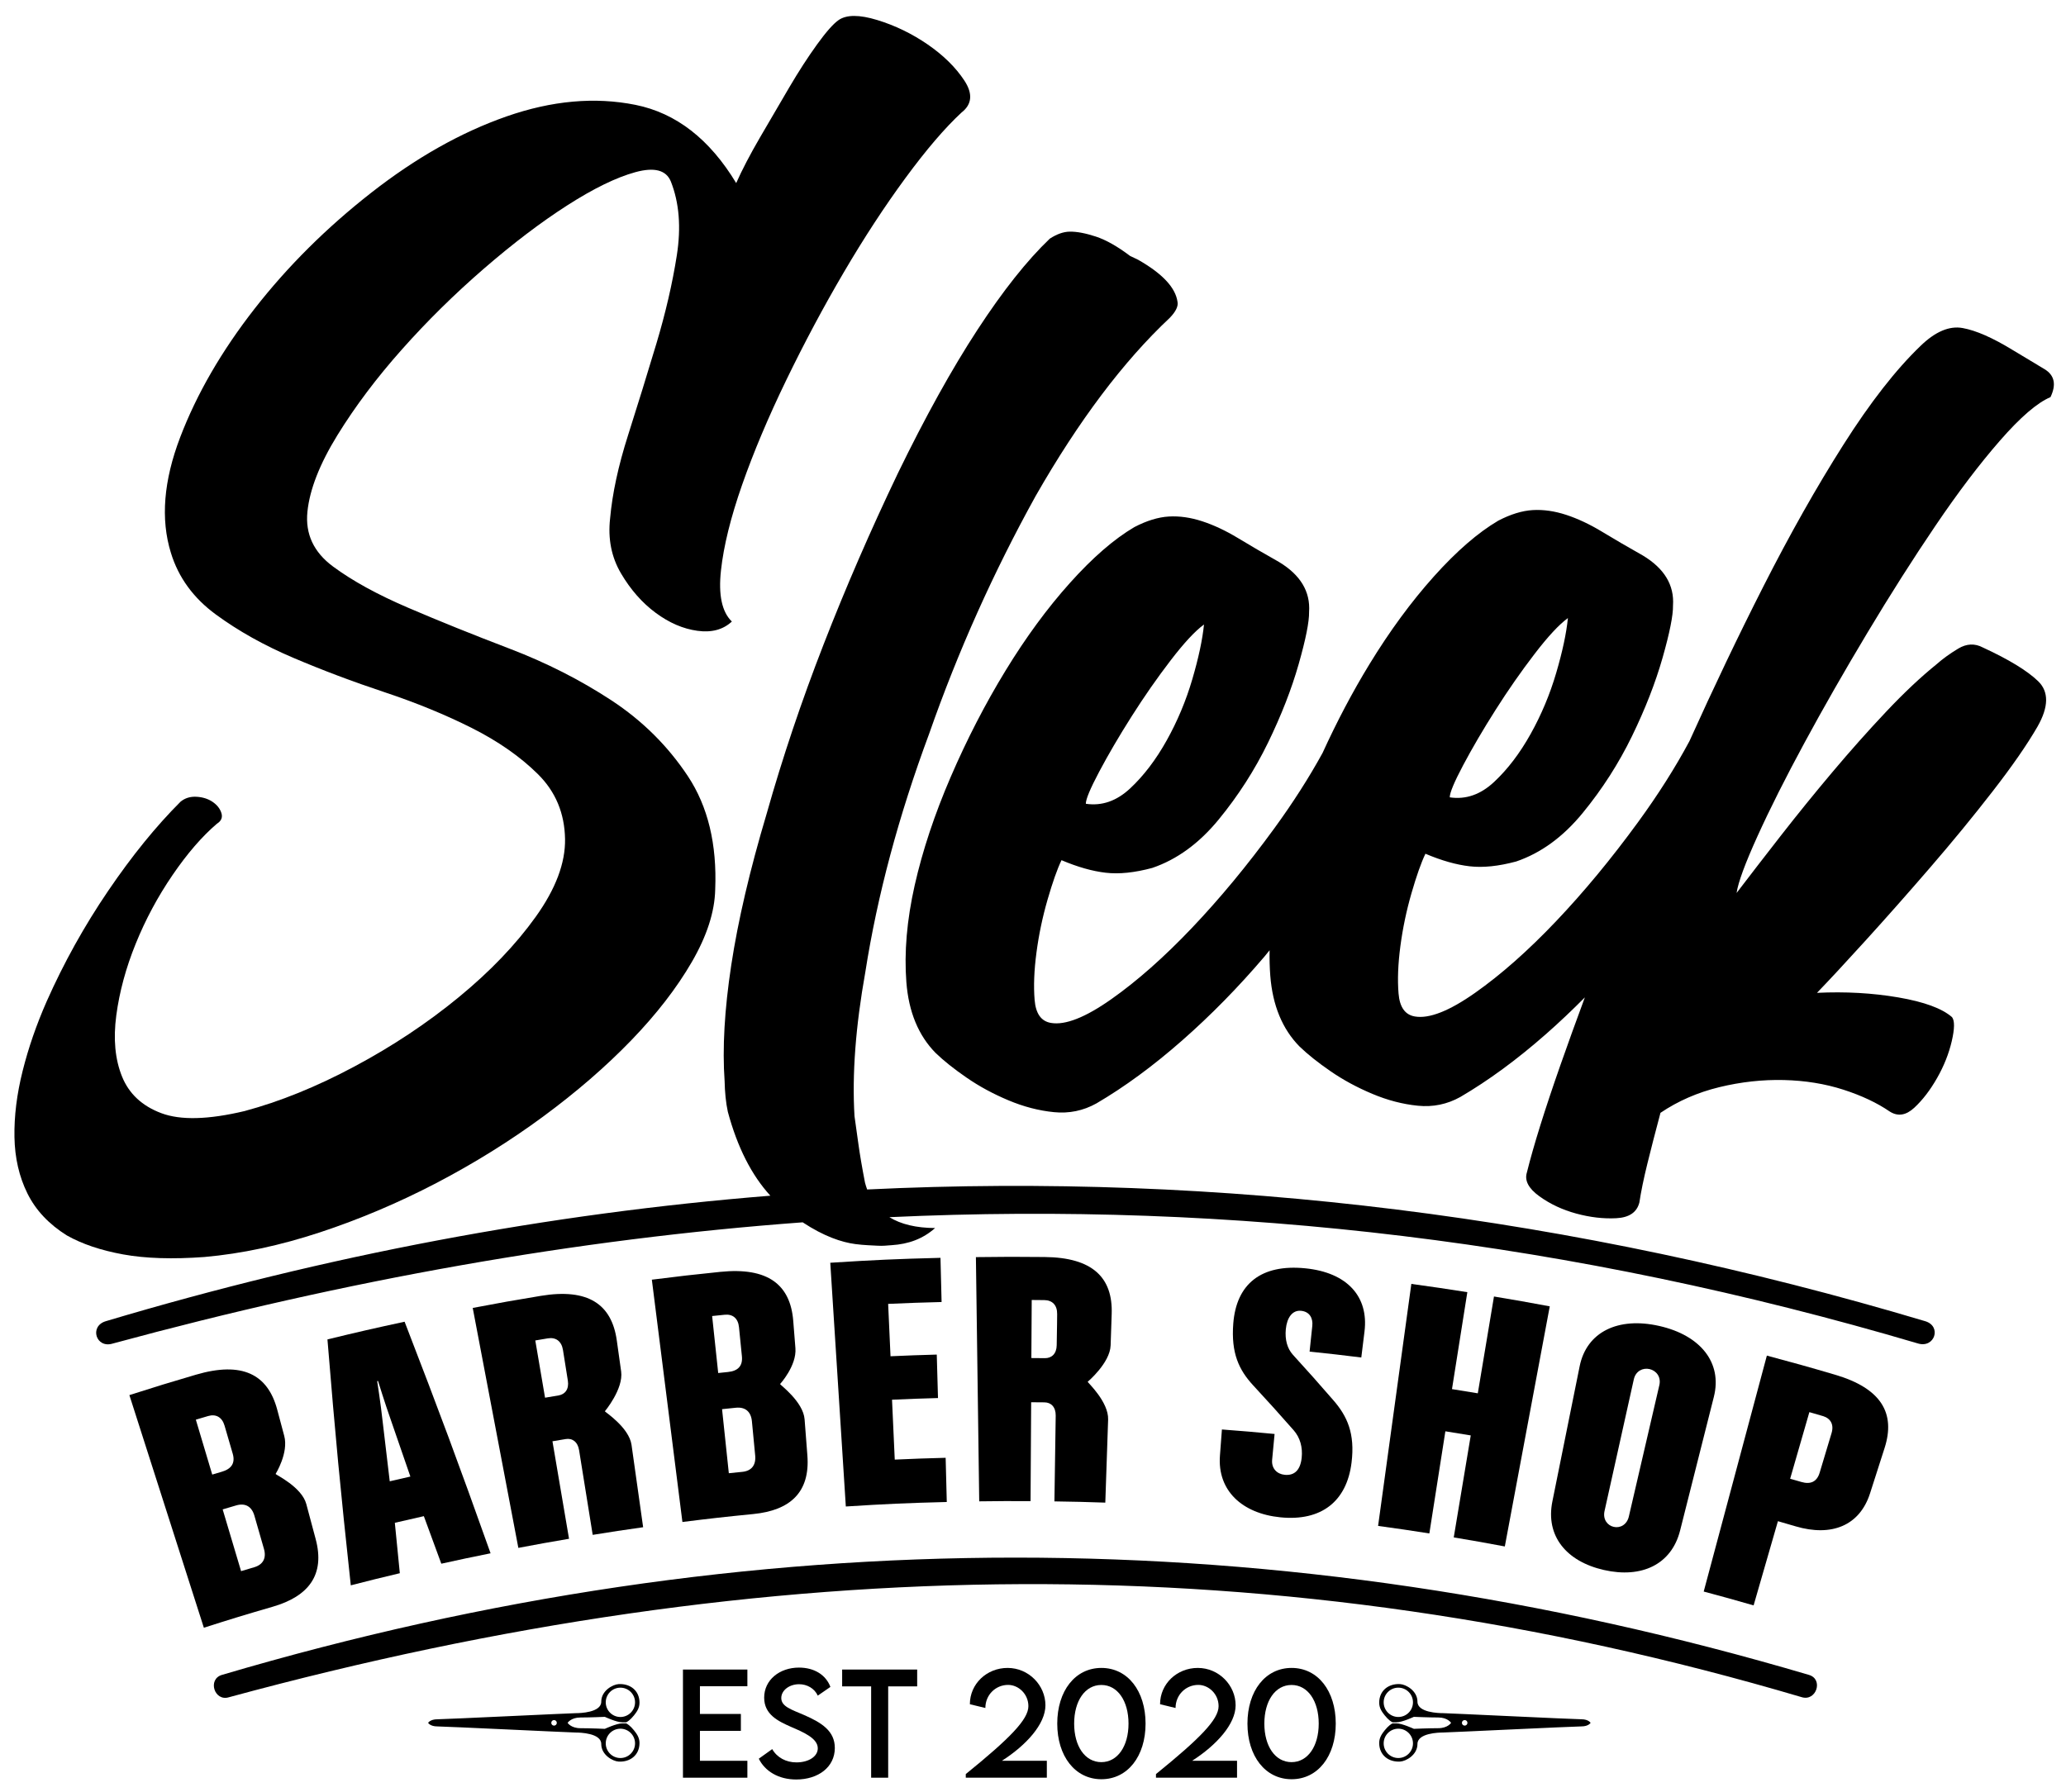 <?xml version="1.0" encoding="utf-8"?>
<!-- Generator: Adobe Illustrator 25.0.0, SVG Export Plug-In . SVG Version: 6.00 Build 0)  -->
<svg version="1.1" id="Layer_1" xmlns="http://www.w3.org/2000/svg" xmlns:xlink="http://www.w3.org/1999/xlink" x="0px" y="0px"
	 viewBox="0 0 415 360" style="enable-background:new 0 0 415 360;" xml:space="preserve">
<g>
	<path d="M362.495,149.193c3.801-7.027,8.003-14.371,12.601-22.04c4.593-7.664,9.153-14.839,13.68-21.522
		c4.522-6.682,8.839-12.379,12.953-17.094c4.11-4.712,7.498-7.627,10.155-8.745c1.203-2.518,0.815-4.385-1.167-5.602
		c-1.988-1.211-4.152-2.512-6.493-3.903c-3.972-2.427-7.297-3.888-9.983-4.377c-2.685-0.487-5.522,0.725-8.503,3.629
		c-4.917,4.729-10.068,11.332-15.45,19.815c-5.387,8.486-10.755,17.991-16.102,28.525c-5.033,9.908-9.971,20.266-14.828,31.036
		c-2.843,5.308-6.278,10.727-10.305,16.252c-5.405,7.415-10.911,14.07-16.518,19.967c-5.612,5.9-11.017,10.679-16.216,14.338
		c-5.202,3.663-9.237,5.249-12.099,4.763c-1.971-0.322-3.068-1.862-3.293-4.628c-0.228-2.761-0.103-5.93,0.37-9.51
		c0.473-3.576,1.214-7.117,2.224-10.615c1.01-3.497,1.943-6.146,2.806-7.947c3.237,1.375,6.197,2.214,8.88,2.523
		c2.682,0.312,5.797-0.01,9.354-0.966c4.964-1.693,9.417-4.938,13.35-9.738c3.932-4.795,7.23-9.939,9.904-15.432
		c2.669-5.49,4.72-10.745,6.151-15.77c1.426-5.019,2.126-8.512,2.092-10.478c0.283-4.109-1.737-7.465-6.066-10.066
		c-3.068-1.729-5.815-3.333-8.249-4.81c-2.436-1.471-4.823-2.592-7.154-3.356c-2.335-0.762-4.57-1.079-6.709-0.954
		c-2.14,0.13-4.449,0.839-6.924,2.129c-4.067,2.393-8.373,6.128-12.924,11.202c-4.554,5.08-8.868,10.957-12.945,17.629
		c-3.438,5.629-6.569,11.587-9.424,17.839c-2.726,4.965-5.956,10.022-9.712,15.176c-5.405,7.415-10.911,14.071-16.518,19.966
		c-5.612,5.9-11.017,10.681-16.216,14.339c-5.202,3.663-9.237,5.249-12.099,4.763c-1.971-0.322-3.068-1.862-3.293-4.628
		c-0.227-2.761-0.103-5.93,0.37-9.512c0.473-3.576,1.214-7.116,2.224-10.613c1.01-3.497,1.943-6.146,2.806-7.947
		c3.237,1.373,6.197,2.213,8.88,2.521c2.682,0.314,5.799-0.008,9.354-0.966c4.964-1.692,9.418-4.937,13.35-9.737
		c3.932-4.795,7.231-9.939,9.904-15.433c2.669-5.49,4.72-10.747,6.151-15.77c1.426-5.02,2.126-8.513,2.092-10.478
		c0.285-4.109-1.737-7.466-6.066-10.068c-3.067-1.729-5.815-3.332-8.249-4.808c-2.436-1.471-4.823-2.594-7.154-3.356
		c-2.335-0.762-4.57-1.079-6.709-0.954c-2.14,0.129-4.45,0.839-6.924,2.129c-4.067,2.393-8.373,6.128-12.922,11.202
		c-4.556,5.078-8.87,10.956-12.945,17.629c-4.08,6.677-7.749,13.789-11.007,21.342c-3.256,7.553-5.673,14.825-7.249,21.812
		c-1.573,6.989-2.127,13.471-1.668,19.44c0.463,5.974,2.42,10.713,5.869,14.222c1.634,1.577,3.718,3.24,6.246,4.977
		c2.526,1.743,5.318,3.255,8.378,4.54c3.055,1.285,6.103,2.081,9.145,2.383c3.038,0.307,5.884-0.278,8.536-1.754
		c5.652-3.313,11.382-7.516,17.182-12.615c5.802-5.096,11.326-10.727,16.573-16.889c0.354-0.416,0.684-0.848,1.033-1.267
		c-0.03,1.742,0.011,3.448,0.139,5.11c0.465,5.974,2.422,10.713,5.871,14.222c1.634,1.578,3.716,3.24,6.244,4.979
		c2.528,1.742,5.319,3.253,8.38,4.538c3.055,1.286,6.103,2.082,9.143,2.385c3.039,0.306,5.886-0.28,8.537-1.756
		c5.652-3.311,11.382-7.514,17.182-12.615c2.672-2.347,5.279-4.821,7.833-7.395c-1.76,4.753-3.406,9.307-4.924,13.64
		c-3.144,8.983-5.382,16.158-6.72,21.535c-0.507,1.616,0.325,3.208,2.494,4.776c2.169,1.568,4.644,2.73,7.423,3.485
		c2.782,0.754,5.466,1.068,8.048,0.931c2.587-0.133,4.13-1.185,4.63-3.16c0.323-2.148,0.854-4.742,1.605-7.793
		c0.749-3.046,1.627-6.453,2.632-10.219c3.527-2.38,7.466-4.101,11.824-5.16c4.353-1.055,8.674-1.531,12.959-1.431
		c4.285,0.106,8.267,0.751,11.948,1.935c3.676,1.187,6.781,2.65,9.314,4.388c1.624,1.042,3.268,0.793,4.938-0.756
		c1.668-1.544,3.194-3.536,4.581-5.969c1.385-2.435,2.365-4.903,2.949-7.415c0.581-2.507,0.598-4.113,0.05-4.819
		c-1.996-1.748-5.588-3.07-10.777-3.962c-5.196-0.888-10.642-1.195-16.348-0.92c2.452-2.539,5.738-6.077,9.854-10.613
		c4.112-4.531,8.404-9.383,12.864-14.548c4.461-5.165,8.656-10.279,12.583-15.346c3.928-5.064,6.931-9.399,9.01-13.008
		c2.248-3.964,2.287-7.001,0.109-9.105c-2.179-2.105-5.879-4.358-11.096-6.768c-1.621-0.862-3.272-0.788-4.95,0.22
		c-1.68,1.013-3.134,2.063-4.363,3.155c-3.168,2.557-6.551,5.738-10.14,9.549c-3.594,3.809-7.183,7.847-10.766,12.101
		c-3.586,4.258-7.038,8.515-10.353,12.765c-3.317,4.253-6.283,8.1-8.901,11.533c0.318-2.147,1.724-5.961,4.218-11.451
		C355.54,162.479,358.689,156.22,362.495,149.193z M293.914,153.732c1.814-3.419,3.978-7.117,6.498-11.089
		c2.517-3.969,5.128-7.72,7.836-11.248c2.703-3.526,4.937-5.93,6.701-7.211c-0.305,3.041-1.087,6.712-2.351,11.017
		c-1.262,4.306-2.978,8.397-5.139,12.271c-2.166,3.879-4.609,7.088-7.329,9.632c-2.724,2.55-5.693,3.581-8.914,3.1
		C291.2,159.315,292.099,157.157,293.914,153.732z M220.812,155.026c1.814-3.42,3.978-7.117,6.5-11.091
		c2.515-3.967,5.126-7.719,7.834-11.247c2.705-3.528,4.938-5.93,6.702-7.212c-0.307,3.042-1.089,6.712-2.353,11.018
		c-1.262,4.305-2.978,8.397-5.139,12.271c-2.166,3.879-4.607,7.087-7.328,9.632c-2.726,2.549-5.694,3.579-8.915,3.1
		C218.097,160.608,218.996,158.452,220.812,155.026z"/>
	<path d="M41.072,252.56c7.485-0.666,15.22-2.319,23.206-4.956c7.986-2.64,15.78-5.943,23.388-9.912
		c7.603-3.974,14.754-8.423,21.453-13.36c6.694-4.935,12.583-10.033,17.671-15.301c5.081-5.263,9.14-10.509,12.173-15.741
		c3.029-5.228,4.597-10.073,4.7-14.539c0.376-9.11-1.455-16.708-5.485-22.796c-4.035-6.086-9.164-11.173-15.392-15.259
		c-6.23-4.083-13.028-7.537-20.395-10.353c-7.37-2.817-14.153-5.551-20.356-8.212c-6.204-2.656-11.252-5.426-15.138-8.304
		c-3.89-2.877-5.602-6.548-5.144-11.02c0.457-4.467,2.464-9.589,6.022-15.367c3.555-5.771,7.873-11.515,12.953-17.226
		c5.075-5.712,10.557-11.115,16.449-16.217c5.889-5.098,11.483-9.346,16.779-12.742c5.295-3.393,9.849-5.615,13.672-6.664
		c3.817-1.045,6.193-0.418,7.129,1.883c1.68,4.255,2.076,9.2,1.195,14.838c-0.884,5.638-2.253,11.552-4.107,17.742
		c-1.859,6.191-3.76,12.34-5.702,18.44c-1.947,6.104-3.144,11.658-3.591,16.661c-0.465,4.117,0.27,7.806,2.201,11.073
		c1.93,3.271,4.252,5.908,6.965,7.91c2.713,2.007,5.498,3.208,8.362,3.602c2.861,0.397,5.172-0.224,6.929-1.861
		c-2-1.928-2.729-5.35-2.187-10.271c0.537-4.916,1.955-10.65,4.25-17.208c2.296-6.553,5.252-13.566,8.87-21.038
		c3.618-7.468,7.461-14.675,11.536-21.619c4.07-6.94,8.203-13.262,12.387-18.957c4.184-5.696,7.942-10.087,11.282-13.181
		c2.113-1.643,2.296-3.789,0.556-6.435c-1.745-2.647-4.195-5.056-7.355-7.235c-3.163-2.174-6.538-3.809-10.124-4.909
		c-3.592-1.097-6.178-1.097-7.765,0.002c-1.058,0.733-2.502,2.365-4.332,4.895c-1.83,2.533-3.699,5.419-5.604,8.664
		c-1.91,3.247-3.859,6.585-5.85,10.009c-1.994,3.427-3.592,6.489-4.792,9.187c-5.332-8.83-12.072-14.067-20.22-15.711
		c-8.153-1.64-16.794-0.867-25.93,2.325c-9.139,3.197-18.194,8.309-27.173,15.334c-8.981,7.029-16.79,14.796-23.421,23.299
		c-6.636,8.507-11.615,17.116-14.944,25.829c-3.329,8.717-3.956,16.447-1.872,23.191c1.513,4.972,4.532,9.116,9.052,12.425
		c4.519,3.313,9.701,6.214,15.547,8.696c5.842,2.488,11.951,4.79,18.327,6.91c6.37,2.123,12.213,4.517,17.528,7.19
		c5.308,2.677,9.738,5.766,13.279,9.274c3.543,3.51,5.358,7.849,5.448,13.022c0.084,4.818-1.878,10.031-5.884,15.632
		c-4.01,5.604-9.179,11.002-15.515,16.2c-6.334,5.199-13.307,9.83-20.908,13.886c-7.605,4.062-14.961,7.047-22.064,8.952
		c-7.291,1.735-12.865,1.878-16.725,0.426c-3.866-1.446-6.495-3.903-7.892-7.359c-1.399-3.456-1.785-7.553-1.153-12.295
		c0.629-4.737,1.93-9.537,3.899-14.392c1.965-4.853,4.429-9.447,7.389-13.783c2.957-4.335,5.931-7.775,8.923-10.328
		c0.881-0.552,1.182-1.267,0.899-2.158c-0.283-0.886-0.878-1.632-1.78-2.245c-0.905-0.608-1.981-0.944-3.229-1.015
		c-1.253-0.066-2.317,0.267-3.197,0.994c-4.913,4.905-9.761,10.878-14.545,17.923c-4.789,7.045-8.897,14.437-12.331,22.169
		c-2.06,4.68-3.678,9.348-4.842,14.006c-1.171,4.663-1.716,9.092-1.643,13.281c0.074,4.195,0.942,7.97,2.608,11.334
		c1.664,3.359,4.298,6.17,7.912,8.429c3.062,1.729,6.833,3.001,11.311,3.817C29.207,252.856,34.656,253.028,41.072,252.56z"/>
	<path d="M116.604,345.084c1.923,0,4.89-0.13,4.89-0.13s2.357,1.098,3.485,1.098h0.77c0.145,0,0.876-0.476,1.598-1.389
		c0.515-0.659,1.113-1.42,1.113-2.55c0-2.483-1.928-3.871-4.199-3.737c-1.177,0.068-3.485,1.331-3.485,3.531
		c0,2.201-4.298,2.308-5.123,2.308c-0.814,0-26.374,1.229-27.811,1.229c-1.431,0-1.843,0.716-1.843,0.716s0.412,0.717,1.843,0.717
		c1.438,0,26.998,1.23,27.811,1.23c0.825,0,5.123,0.103,5.123,2.306c0,2.198,2.308,3.464,3.485,3.531
		c2.271,0.132,4.199-1.256,4.199-3.739c0-1.13-0.598-1.891-1.113-2.547c-0.722-0.917-1.454-1.391-1.598-1.391h-0.77
		c-1.127,0-3.485,1.098-3.485,1.098s-2.967-0.129-4.89-0.129s-2.584-1.077-2.584-1.077S114.681,345.084,116.604,345.084z
		 M124.622,339.091c1.623,0,2.941,1.317,2.941,2.944c0,1.626-1.319,2.948-2.941,2.948c-1.627,0-2.944-1.322-2.944-2.948
		C121.678,340.408,122.995,339.091,124.622,339.091z M124.622,347.337c1.623,0,2.941,1.317,2.941,2.948
		c0,1.624-1.319,2.943-2.941,2.943c-1.627,0-2.944-1.319-2.944-2.943C121.678,348.654,122.995,347.337,124.622,347.337z
		 M111.287,346.716c-0.305,0-0.552-0.249-0.552-0.558c0-0.309,0.246-0.556,0.552-0.556c0.314,0,0.561,0.248,0.561,0.556
		C111.848,346.467,111.6,346.716,111.287,346.716z"/>
	<path d="M317.66,345.441c-1.438,0-26.998-1.23-27.811-1.23c-0.825,0-5.123-0.103-5.123-2.306c0-2.198-2.308-3.464-3.485-3.531
		c-2.271-0.132-4.199,1.256-4.199,3.739c0,1.13,0.598,1.891,1.113,2.547c0.722,0.917,1.454,1.391,1.598,1.391h0.77
		c1.127,0,3.485-1.098,3.485-1.098s2.967,0.129,4.89,0.129s2.584,1.077,2.584,1.077s-0.661,1.074-2.584,1.074s-4.89,0.13-4.89,0.13
		s-2.357-1.098-3.485-1.098h-0.77c-0.145,0-0.876,0.476-1.598,1.389c-0.515,0.659-1.113,1.42-1.113,2.55
		c0,2.483,1.928,3.871,4.199,3.737c1.177-0.068,3.485-1.331,3.485-3.531c0-2.201,4.298-2.308,5.123-2.308
		c0.814,0,26.374-1.229,27.811-1.229c1.431,0,1.843-0.716,1.843-0.716S319.091,345.441,317.66,345.441z M280.881,344.98
		c-1.623,0-2.941-1.317-2.941-2.948c0-1.624,1.319-2.943,2.941-2.943c1.627,0,2.944,1.319,2.944,2.943
		C283.825,343.663,282.508,344.98,280.881,344.98z M280.881,353.226c-1.623,0-2.941-1.317-2.941-2.944
		c0-1.626,1.319-2.948,2.941-2.948c1.627,0,2.944,1.322,2.944,2.948C283.825,351.909,282.508,353.226,280.881,353.226z
		 M294.216,346.715c-0.314,0-0.561-0.248-0.561-0.556c0-0.309,0.248-0.558,0.561-0.558c0.306,0,0.552,0.249,0.552,0.558
		C294.768,346.467,294.522,346.715,294.216,346.715z"/>
	<path d="M63.415,309.254c-0.753-2.822-1.13-4.231-1.886-7.051c-0.907-3.419-6.114-5.879-6.17-6.049c0,0,2.648-4.232,1.735-7.65
		c-0.574-2.121-0.846-3.182-1.417-5.305c-1.893-7.051-6.997-9.727-16.325-6.989c-5.356,1.574-8.039,2.396-13.363,4.099
		c5.979,18.695,8.981,28.045,14.96,46.74c5.52-1.766,8.294-2.608,13.842-4.223C61.961,320.745,65.33,316.453,63.415,309.254z
		 M42.633,296.277c-1.319-4.413-1.978-6.617-3.295-11.033c0.978-0.294,1.47-0.441,2.459-0.728c1.558-0.46,2.812,0.203,3.313,1.941
		c0.648,2.255,0.989,3.374,1.64,5.631c0.542,1.881-0.256,3.047-2.182,3.615C43.795,295.931,43.404,296.049,42.633,296.277z
		 M51.046,314.9c-1.052,0.307-1.569,0.465-2.621,0.778c-1.481-4.961-2.218-7.44-3.699-12.405c1.077-0.32,1.626-0.484,2.703-0.799
		c1.82-0.534,3.136,0.187,3.674,2.068c0.765,2.66,1.151,3.994,1.915,6.657C53.558,313.08,52.829,314.376,51.046,314.9z"/>
	<path d="M65.775,269.119c1.621,19.806,2.557,29.691,4.689,49.411c3.937-1.013,5.906-1.5,9.849-2.436
		c-0.41-4.051-0.609-6.077-1.002-10.129c2.327-0.548,3.493-0.814,5.828-1.333c1.41,3.818,2.111,5.729,3.507,9.552
		c3.954-0.873,5.931-1.293,9.898-2.091c-6.653-18.682-10.11-27.987-17.271-46.528C75.063,266.902,71.959,267.613,65.775,269.119z
		 M78.287,297.627c-0.577-4.779-0.86-7.172-1.417-11.956c-0.383-3.543-1.103-8.171-1.103-8.171c0.064-0.016,0.103-0.023,0.167-0.035
		c0,0,1.381,4.472,2.571,7.831c1.587,4.549,2.367,6.825,3.927,11.379C80.773,297.05,79.945,297.238,78.287,297.627z"/>
	<path d="M124.772,275.556c-0.355-2.504-0.529-3.761-0.88-6.265c-1.024-7.228-5.746-10.501-15.265-8.923
		c-5.477,0.904-8.212,1.391-13.669,2.428c3.663,19.282,5.503,28.926,9.163,48.21c4.07-0.772,6.107-1.138,10.181-1.83
		c-1.331-7.834-1.997-11.757-3.329-19.591c1.066-0.183,1.597-0.269,2.663-0.445c1.293-0.214,2.409,0.521,2.685,2.229
		c1.095,6.807,1.64,10.214,2.735,17.021c4.046-0.651,6.072-0.96,10.132-1.534c-0.933-6.619-1.396-9.925-2.332-16.545
		c-0.495-3.504-5.342-6.617-5.356-6.749C121.501,283.561,125.264,279.06,124.772,275.556z M112.19,280.376
		c-1.084,0.179-1.623,0.27-2.706,0.455c-0.778-4.599-1.176-6.902-1.959-11.502c1.002-0.169,1.512-0.257,2.512-0.423
		c1.597-0.264,2.756,0.544,3.047,2.33c0.127,0.801,0.19,1.198,0.318,2.002c0.269,1.664,0.396,2.499,0.663,4.163
		C114.337,279.109,113.509,280.16,112.19,280.376z"/>
	<path d="M159.777,270.888c-0.17-2.19-0.262-3.29-0.436-5.48c-0.571-7.28-5.07-10.84-14.649-9.862
		c-5.512,0.561-8.254,0.88-13.755,1.571c2.454,19.477,3.679,29.21,6.14,48.686c5.689-0.716,8.534-1.032,14.241-1.598
		c7.362-0.728,11.428-4.326,10.862-11.755c-0.227-2.912-0.333-4.367-0.56-7.278c-0.27-3.525-4.9-6.903-4.925-7.083
		C156.694,278.087,160.054,274.416,159.777,270.888z M143.048,264.422c1.007-0.106,1.516-0.158,2.529-0.26
		c1.605-0.162,2.692,0.716,2.866,2.513c0.23,2.336,0.355,3.501,0.585,5.839c0.191,1.947-0.798,2.946-2.777,3.15
		c-0.794,0.08-1.192,0.122-1.984,0.207C143.779,271.29,143.534,269.003,143.048,264.422z M149.114,295.728
		c-1.084,0.109-1.631,0.162-2.714,0.275c-0.545-5.149-0.815-7.72-1.36-12.869c1.106-0.117,1.661-0.175,2.764-0.286
		c1.877-0.191,3.039,0.756,3.231,2.705c0.262,2.756,0.397,4.134,0.659,6.892C151.88,294.391,150.949,295.543,149.114,295.728z"/>
	<path d="M188.916,252.728c-8.86,0.227-13.289,0.425-22.138,0.989c1.246,19.588,1.877,29.383,3.124,48.972
		c8.106-0.516,12.167-0.695,20.279-0.904c-0.093-3.549-0.138-5.328-0.227-8.88c-4.096,0.105-6.136,0.183-10.224,0.363
		c-0.214-4.811-0.334-7.22-0.547-12.033c3.692-0.164,5.538-0.235,9.233-0.336c-0.103-3.493-0.15-5.241-0.246-8.732
		c-3.719,0.105-5.578,0.17-9.291,0.336c-0.191-4.211-0.288-6.312-0.476-10.523c4.292-0.19,6.442-0.264,10.735-0.375
		C189.051,258.056,189.013,256.279,188.916,252.728z"/>
	<path d="M223.093,270.313c0.085-2.526,0.129-3.789,0.214-6.316c0.248-7.296-3.834-11.337-13.453-11.433
		c-5.53-0.056-8.293-0.053-13.823,0.021c0.265,19.626,0.4,29.444,0.666,49.068c4.123-0.053,6.189-0.063,10.312-0.04
		c0.043-7.944,0.074-11.921,0.121-19.868c1.077,0.005,1.608,0.01,2.685,0.021c1.307,0.013,2.267,0.933,2.246,2.665
		c-0.1,6.894-0.156,10.34-0.259,17.232c4.088,0.06,6.133,0.111,10.221,0.249c0.227-6.68,0.339-10.02,0.566-16.698
		c0.114-3.538-4.115-7.448-4.109-7.58C218.481,277.633,222.977,273.849,223.093,270.313z M212.33,266.066
		c-0.027,1.687-0.042,2.528-0.068,4.215c-0.024,1.73-1.031,2.62-2.359,2.605c-1.095-0.013-1.632-0.018-2.732-0.023
		c0.029-4.667,0.043-7,0.072-11.667c1.013,0.006,1.512,0.013,2.529,0.023c1.608,0.016,2.607,1.011,2.579,2.819
		C212.345,264.85,212.342,265.254,212.33,266.066z"/>
	<path d="M256.027,288.118c-4.231-0.402-6.345-0.584-10.579-0.904c-0.156,2.102-0.24,3.149-0.396,5.25
		c-0.532,7.055,4.477,11.633,12.144,12.401c8.219,0.822,13.321-3.2,14.288-10.969c0.733-5.9-0.881-9.369-3.66-12.567
		c-3.187-3.671-4.81-5.496-8.109-9.118c-1.134-1.246-1.632-3.031-1.434-5.133c0.224-2.322,1.304-3.883,3.076-3.707
		c1.685,0.169,2.412,1.457,2.245,3.03c-0.212,2.065-0.33,3.099-0.545,5.165c4.158,0.436,6.236,0.672,10.388,1.185
		c0.254-2.092,0.389-3.137,0.643-5.229c0.865-7.021-3.485-11.847-11.882-12.688c-8.899-0.891-13.87,3.158-14.479,11.11
		c-0.457,5.932,1.13,9.299,4.007,12.416c3.301,3.575,4.924,5.374,8.113,8.997c1.317,1.497,1.843,3.444,1.623,5.538
		c-0.269,2.546-1.51,3.618-3.422,3.427c-1.51-0.15-2.686-1.243-2.512-3.041C255.73,291.214,255.829,290.185,256.027,288.118z"/>
	<path d="M283.498,257.968c-2.671,19.446-4.01,29.173-6.678,48.623c4.12,0.564,6.181,0.867,10.295,1.513
		c1.29-8.208,1.931-12.315,3.218-20.522c2.041,0.322,3.057,0.487,5.098,0.827c-1.368,8.195-2.047,12.295-3.415,20.492
		c4.113,0.685,6.165,1.05,10.259,1.817c3.61-19.295,5.421-28.95,9.028-48.243c-4.475-0.836-6.717-1.227-11.207-1.978
		c-1.299,7.781-1.951,11.671-3.248,19.451c-2.068-0.346-3.11-0.518-5.186-0.843c1.229-7.793,1.852-11.689,3.083-19.478
		C290.25,258.92,288.001,258.587,283.498,257.968z"/>
	<path d="M337.489,307.501c2.714-10.739,4.064-16.111,6.778-26.853c1.729-6.858-2.697-12.358-10.961-14.23
		c-8.265-1.877-14.608,1.182-16.003,8.116c-2.193,10.861-3.288,16.288-5.477,27.149c-1.396,6.934,2.803,12.052,10.362,13.767
		C329.738,317.164,335.76,314.365,337.489,307.501z M322.305,303.597c2.353-10.581,3.528-15.872,5.881-26.454
		c0.376-1.688,1.828-2.365,3.157-2.065c1.328,0.302,2.359,1.541,1.973,3.226c-2.447,10.559-3.678,15.843-6.128,26.401
		c-0.391,1.685-1.79,2.364-3.036,2.079C322.894,306.5,321.929,305.289,322.305,303.597z"/>
	<path d="M368.601,276.21c-5.455-1.605-8.204-2.37-13.689-3.838c-5.072,18.961-7.613,28.445-12.686,47.407
		c4.014,1.076,6.022,1.627,10.023,2.782c1.955-6.77,2.933-10.15,4.885-16.92c1.414,0.41,2.126,0.614,3.543,1.032
		c7.238,2.14,12.885-0.124,14.968-6.646c1.169-3.642,1.751-5.467,2.92-9.106C380.789,283.967,377.926,278.949,368.601,276.21z
		 M367.908,287.941c-0.95,3.171-1.433,4.752-2.382,7.926c-0.553,1.873-1.849,2.431-3.687,1.893c-0.897-0.262-1.351-0.389-2.25-0.648
		c1.544-5.352,2.317-8.031,3.861-13.381c1.084,0.31,1.626,0.468,2.706,0.786C367.717,284.976,368.424,286.209,367.908,287.941z"/>
	<path d="M386.712,265.456c-70.609-21.089-141.596-29.895-212.524-26.462c-0.163-0.444-0.312-0.9-0.435-1.382
		c-0.587-3.021-1.036-5.646-1.341-7.873c-0.307-2.226-0.564-4.049-0.766-5.475c-0.507-8.38,0.22-18.029,2.173-28.953
		c2.409-15.391,6.681-31.349,12.818-47.878c5.778-16.521,12.908-32.441,21.387-47.763c8.659-15.143,17.642-27.08,26.951-35.81
		c1.225-1.269,1.742-2.348,1.55-3.24c-0.408-2.845-3.044-5.657-7.912-8.429l-1.619-0.773c-2.534-1.918-4.834-3.218-6.895-3.896
		c-2.065-0.675-3.811-1.005-5.237-0.979c-1.251,0.021-2.581,0.492-3.991,1.409c-4.567,4.363-9.414,10.472-14.538,18.325
		c-5.13,7.854-10.451,17.451-15.963,28.791c-5.514,11.522-10.488,22.986-14.928,34.396c-4.445,11.414-8.262,22.767-11.454,34.067
		c-3.371,11.305-5.738,21.431-7.1,30.378c-1.357,8.95-1.804,16.722-1.333,23.315c0.019,1.071,0.084,2.14,0.19,3.21
		c0.111,1.069,0.262,2.05,0.454,2.938c1.917,7.132,4.768,12.75,8.545,16.871c-44.574,3.567-89.109,11.957-133.494,25.217
		c-3.377,1.008-1.967,5.569,1.431,4.48c47.016-12.771,93.004-20.986,138.552-24.347c4.285,2.826,7.835,4.01,10.597,4.372
		c1.774,0.233,3.258,0.252,4.422,0.325c1.161,0.068,1.66-0.029,2.862-0.107c3.382-0.218,6.259-1.258,8.722-3.442
		c-3.807-0.021-6.864-0.753-9.186-2.182c69.041-3.213,137.236,4.864,206.631,25.379
		C388.626,270.924,390.089,266.464,386.712,265.456z"/>
	<path d="M363.376,336.53c-106.299-31.425-212.494-31.425-318.803-0.002c-2.936,0.868-1.52,5.426,1.439,4.48
		c108.415-29.447,210.588-31.135,315.929,0C364.853,341.87,366.314,337.398,363.376,336.53z"/>
	<path d="M248.201,342.633c0-4.004-3.342-7.508-7.601-7.508c-4.194,0-7.576,3.208-7.576,7.293l3.112,0.756
		c0-2.616,2.036-4.639,4.572-4.639c2.076,0,4.072,1.82,4.072,4.274c0,2.644-3.641,6.405-12.578,13.643v0.728h16.283v-3.396h-9.031
		C244.374,350.641,248.201,346.394,248.201,342.633z"/>
	<path d="M221.241,335.125c-5.286,0-8.87,4.636-8.87,11.189c0,6.538,3.584,11.174,8.87,11.174c5.286,0,8.87-4.636,8.87-11.174
		C230.111,339.761,226.526,335.125,221.241,335.125z M221.228,354.054c-3.29,0-5.461-3.21-5.461-7.74
		c0-4.543,2.171-7.765,5.461-7.765c3.276,0,5.459,3.223,5.459,7.765C226.687,350.844,224.503,354.054,221.228,354.054z"/>
	<path d="M259.445,335.125c-5.284,0-8.868,4.636-8.868,11.189c0,6.538,3.584,11.174,8.868,11.174c5.286,0,8.87-4.636,8.87-11.174
		C268.315,339.761,264.731,335.125,259.445,335.125z M259.432,354.054c-3.29,0-5.461-3.21-5.461-7.74
		c0-4.543,2.171-7.765,5.461-7.765c3.277,0,5.461,3.223,5.461,7.765C264.893,350.844,262.709,354.054,259.432,354.054z"/>
	<path d="M209.997,342.633c0-4.004-3.342-7.508-7.603-7.508c-4.194,0-7.576,3.208-7.576,7.293l3.113,0.756
		c0-2.616,2.036-4.639,4.57-4.639c2.076,0,4.072,1.82,4.072,4.274c0,2.644-3.641,6.405-12.577,13.643v0.728h16.283v-3.396h-9.032
		C206.17,350.641,209.997,346.394,209.997,342.633z"/>
	<polygon points="137.187,357.18 150.127,357.18 150.127,353.783 140.596,353.783 140.596,347.769 148.82,347.769 148.82,344.373 
		140.596,344.373 140.596,338.804 150.127,338.804 150.127,335.45 137.187,335.45 	"/>
	<polygon points="169.164,338.832 174.988,338.832 174.988,357.18 178.41,357.18 178.41,338.832 184.234,338.832 184.234,335.45 
		169.164,335.45 	"/>
	<path d="M161.588,344.616c-2.644-1.134-4.652-1.74-4.652-3.438c0-1.537,1.59-2.779,3.586-2.779c1.578,0,3.075,0.823,3.748,2.293
		l2.534-1.753c-0.889-2.385-3.208-3.882-6.31-3.882c-3.909,0-6.995,2.48-6.995,6.038c0,3.412,2.83,4.733,5.377,5.866
		c2.536,1.092,5.393,2.304,5.393,4.314c0,1.658-1.848,2.83-4.287,2.83c-2.09,0-3.896-0.97-4.868-2.669l-2.695,1.928
		c1.24,2.507,3.949,4.178,7.522,4.178c4.409,0,7.751-2.48,7.751-6.334C167.694,347.784,165.024,346.126,161.588,344.616z"/>
</g>
</svg>
